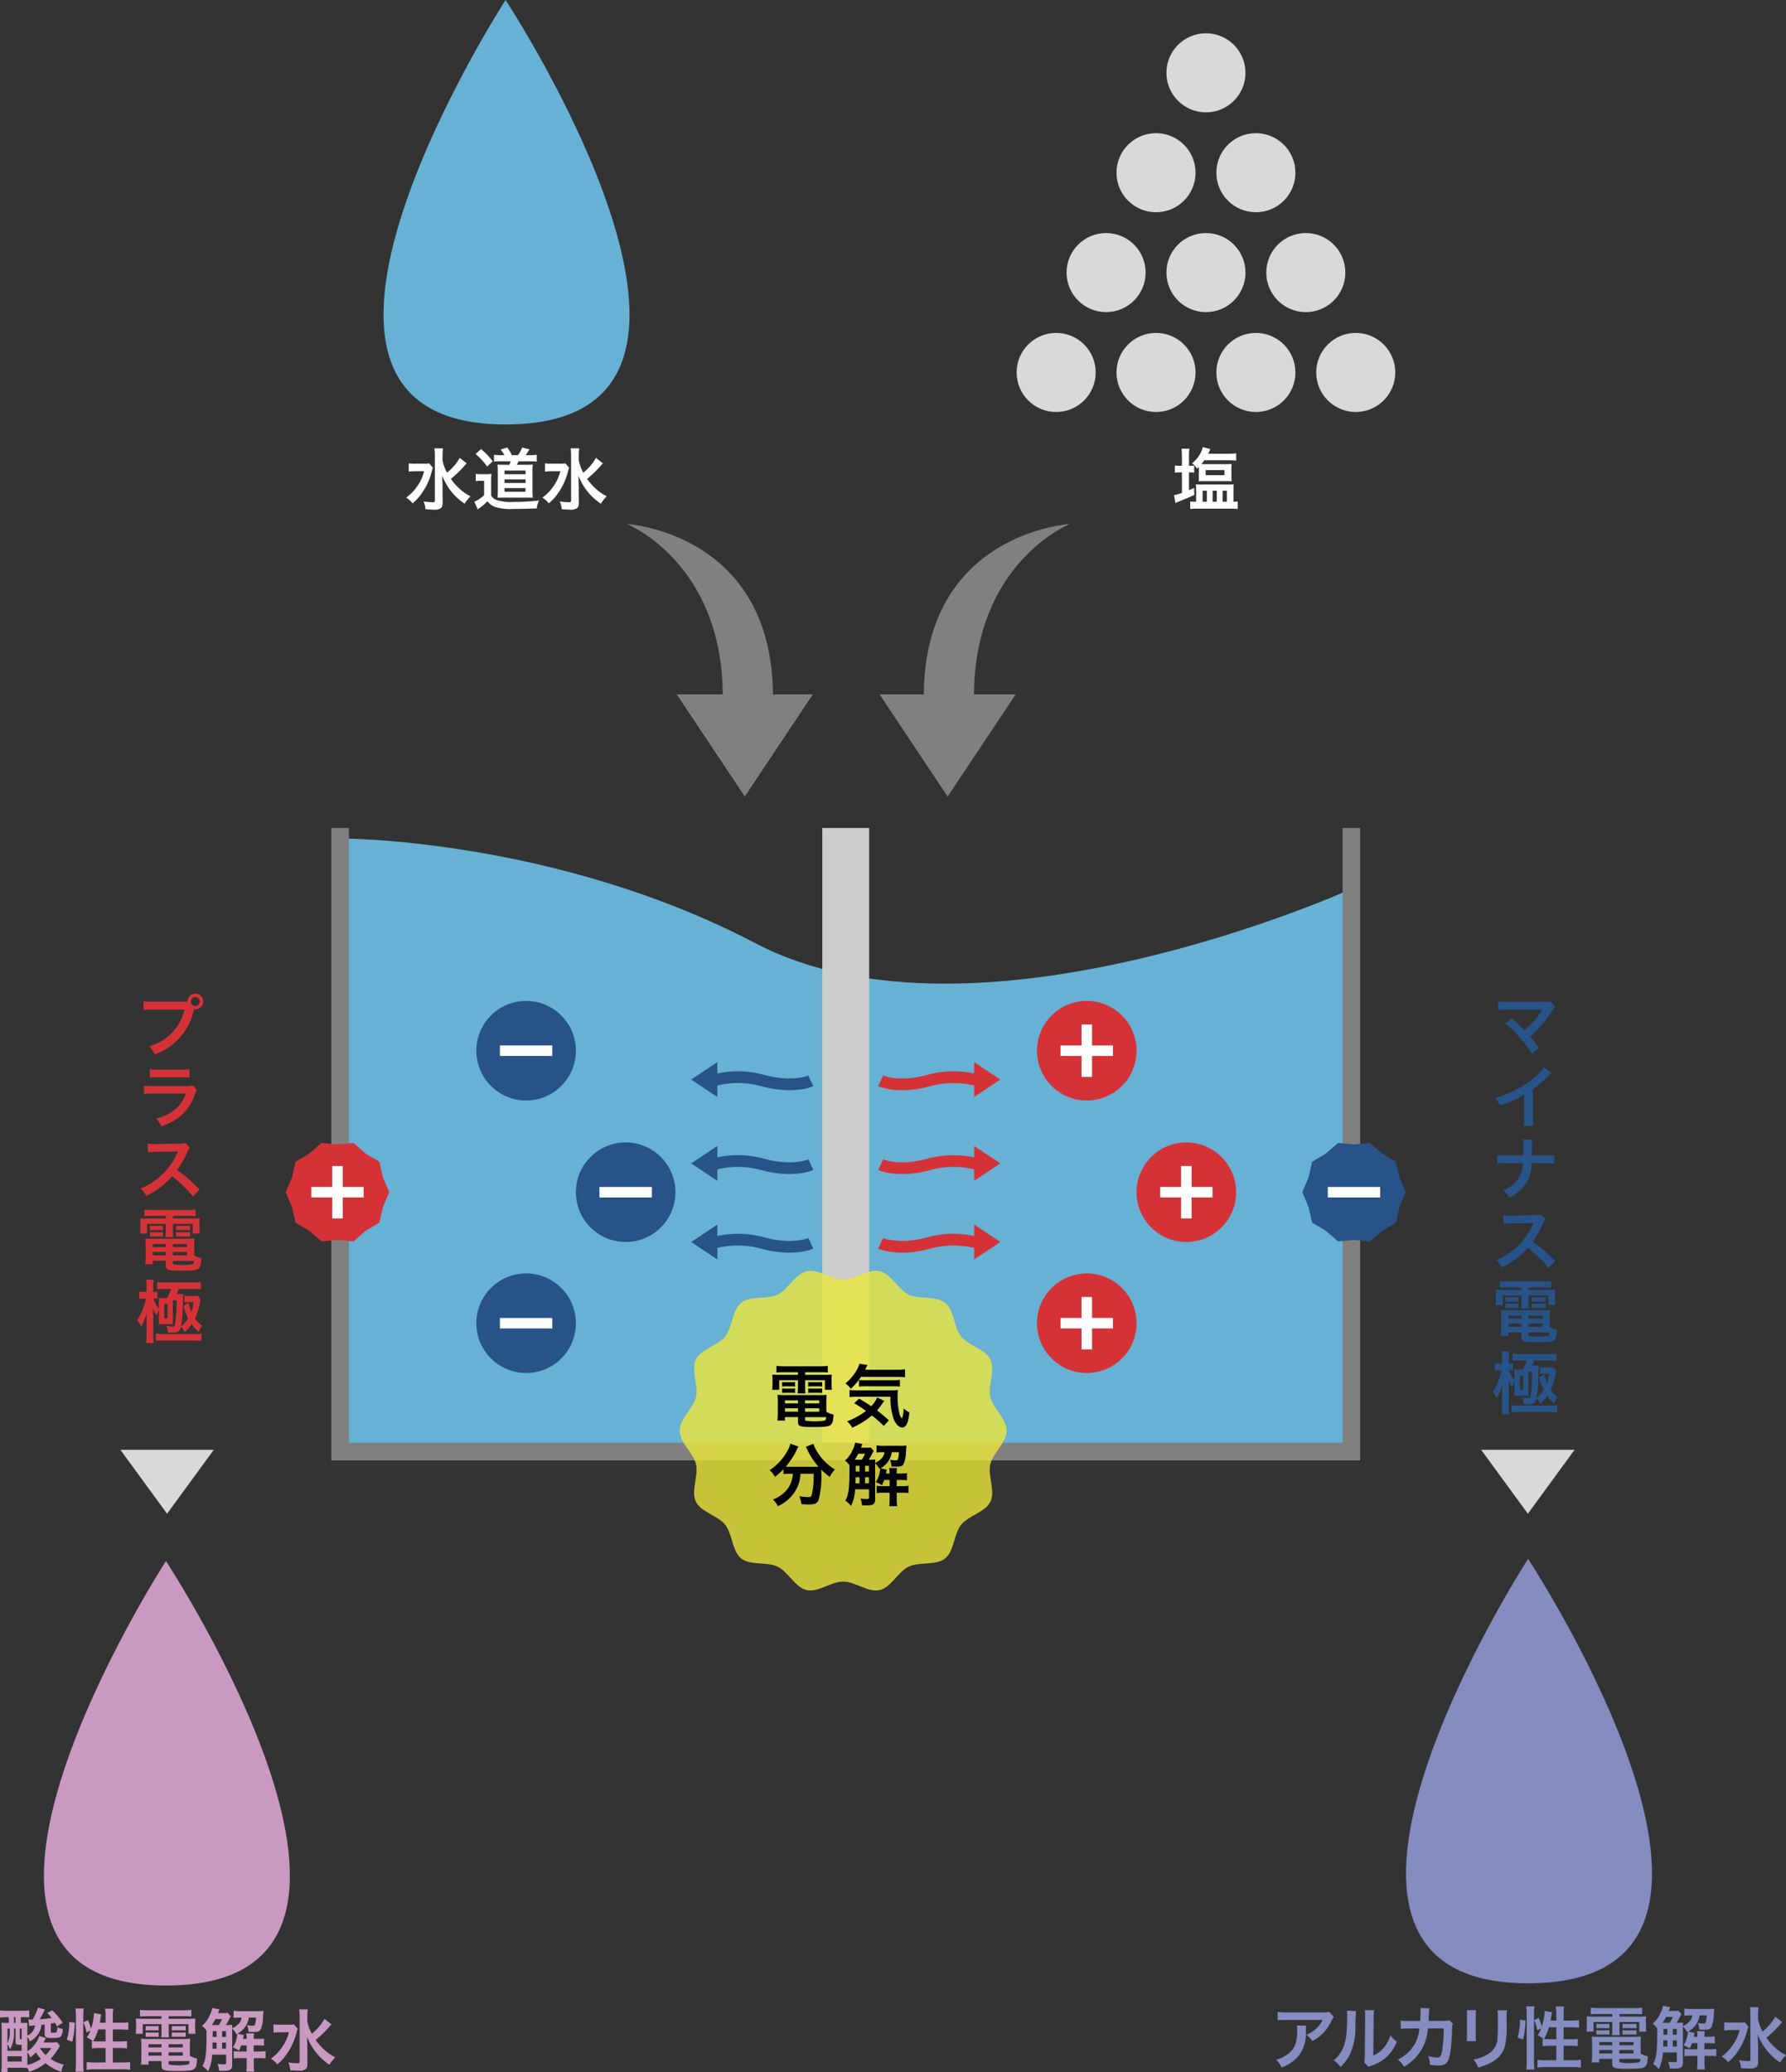 <svg xmlns="http://www.w3.org/2000/svg" width="304.781" height="353.547" viewBox="0 0 304.781 353.547">
  <rect x="0" y="0" width="304.781" height="353.547" fill="#333333" stroke="none"/>
  <g id="グループ_155" data-name="グループ 155" transform="translate(-2017.549 -1153.422)">
    <path id="パス_496" data-name="パス 496" d="M2099.837,1313.422s36.463-.049,70.7,17.885c37.713,19.757,101.682-9.283,101.682-9.283v96.017H2099.639Z" transform="translate(-24.052 -16.931)" fill="#67b1d5"/>
    <path id="パス_497" data-name="パス 497" d="M2128.757,1153.422s-46.866,72.428,0,72.428C2176.333,1225.85,2128.757,1153.422,2128.757,1153.422Z" transform="translate(-24.93)" fill="#67b1d5"/>
    <circle id="楕円形_24" data-name="楕円形 24" cx="6.746" cy="6.746" r="6.746" transform="translate(2199.557 1193.187)" fill="#d9d9d9"/>
    <circle id="楕円形_25" data-name="楕円形 25" cx="6.746" cy="6.746" r="6.746" transform="translate(2216.599 1193.187)" fill="#d9d9d9"/>
    <circle id="楕円形_26" data-name="楕円形 26" cx="6.746" cy="6.746" r="6.746" transform="translate(2208.078 1176.145)" fill="#d9d9d9"/>
    <circle id="楕円形_27" data-name="楕円形 27" cx="6.746" cy="6.746" r="6.746" transform="translate(2216.599 1159.103)" fill="#d9d9d9"/>
    <circle id="楕円形_28" data-name="楕円形 28" cx="6.746" cy="6.746" r="6.746" transform="translate(2225.12 1176.145)" fill="#d9d9d9"/>
    <circle id="楕円形_29" data-name="楕円形 29" cx="6.746" cy="6.746" r="6.746" transform="translate(2233.641 1193.187)" fill="#d9d9d9"/>
    <g id="グループ_136" data-name="グループ 136" transform="translate(2191.036 1210.229)">
      <circle id="楕円形_30" data-name="楕円形 30" cx="6.746" cy="6.746" r="6.746" transform="translate(0 0)" fill="#d9d9d9"/>
      <circle id="楕円形_31" data-name="楕円形 31" cx="6.746" cy="6.746" r="6.746" transform="translate(17.042 0)" fill="#d9d9d9"/>
      <circle id="楕円形_32" data-name="楕円形 32" cx="6.746" cy="6.746" r="6.746" transform="translate(34.084 0)" fill="#d9d9d9"/>
      <circle id="楕円形_33" data-name="楕円形 33" cx="6.746" cy="6.746" r="6.746" transform="translate(51.126 0)" fill="#d9d9d9"/>
    </g>
    <g id="グループ_137" data-name="グループ 137" transform="translate(2086.851 1229.774)">
      <path id="パス_498" data-name="パス 498" d="M2116.816,1242.28a7.8,7.8,0,0,0-.243.779,10.659,10.659,0,0,1-1.476,3.3,8.62,8.62,0,0,1-1.755,2,4.458,4.458,0,0,0-1.1-.977,7.567,7.567,0,0,0,1.686-1.651,7.733,7.733,0,0,0,1.384-2.848h-1.465a7.843,7.843,0,0,0-1.163.07v-1.418a8.2,8.2,0,0,0,1.244.057h1.22a6.809,6.809,0,0,0,1.024-.045Zm5.755-.744c-.011.012-.221.243-.617.685a17.452,17.452,0,0,1-2.081,1.966,10.433,10.433,0,0,0,1.326,1.534,8.059,8.059,0,0,0,2.022,1.441,6.534,6.534,0,0,0-1,1.256,10.189,10.189,0,0,1-1.988-1.732,10.407,10.407,0,0,1-1.836-3.047c.046,1.163.057,1.431.057,1.814l.012,2.778c0,.523-.082.756-.3.942a1.663,1.663,0,0,1-1.116.267c-.429,0-1.057-.035-1.51-.07a4.185,4.185,0,0,0-.326-1.338,10.526,10.526,0,0,0,1.512.14c.349,0,.418-.046.418-.291V1240.2a7.579,7.579,0,0,0-.081-1.221h1.475a7.737,7.737,0,0,0-.081,1.231v.815a6.785,6.785,0,0,0,.768,2.1,8.549,8.549,0,0,0,2.162-2.522Z" transform="translate(-2112.236 -1238.828)" fill="#fff"/>
      <path id="パス_499" data-name="パス 499" d="M2125.506,1243.309a5.059,5.059,0,0,0,.93.057h.848a5.1,5.1,0,0,0,.9-.057,9.015,9.015,0,0,0-.057,1.267v2.395a1.653,1.653,0,0,0,.813.767,7.709,7.709,0,0,0,3.034.36,33.878,33.878,0,0,0,4.324-.244,4.122,4.122,0,0,0-.384,1.36c-2.081.058-3.115.081-3.987.081a8.9,8.9,0,0,1-3.2-.36,2.852,2.852,0,0,1-1.232-.942,8.861,8.861,0,0,1-1.327,1.128,3.368,3.368,0,0,0-.325.267l-.58-1.314a5.885,5.885,0,0,0,1.662-1.128v-2.441h-.627a4.288,4.288,0,0,0-.791.058Zm.9-4.232a12.762,12.762,0,0,1,1.989,2.092l-.954.9a11.66,11.66,0,0,0-1.965-2.15Zm3.976,1.046a5.122,5.122,0,0,0-.628-.952l1.128-.36a7.783,7.783,0,0,1,.791,1.313h1.022a6.339,6.339,0,0,0,.733-1.3l1.244.3c-.209.35-.465.744-.64,1h.733a7.24,7.24,0,0,0,1.151-.07v1.163c-.36-.035-.732-.047-1.151-.047H2132.8c-.14.291-.186.4-.292.593h1.674a7.078,7.078,0,0,0,1.047-.046,9.389,9.389,0,0,0-.047,1.1v3.441a8.05,8.05,0,0,0,.058,1.128c-.384-.012-.6-.023-.895-.023H2130.3c-.361,0-.617.012-1.081.023.023-.268.035-.71.035-1.1v-3.476c0-.383-.024-.813-.047-1.081.268.024.6.035,1.128.035h.871a4.388,4.388,0,0,0,.28-.593h-1.709a10.1,10.1,0,0,0-1.162.047v-1.163a7.2,7.2,0,0,0,1.2.07Zm.024,6.243h3.58v-.628h-3.58Zm.01-2.988H2134v-.628h-3.593Zm0,1.488H2134v-.616h-3.593Z" transform="translate(-2113.615 -1238.81)" fill="#fff"/>
      <path id="パス_500" data-name="パス 500" d="M2142.816,1242.28a7.664,7.664,0,0,0-.243.779,10.665,10.665,0,0,1-1.476,3.3,8.614,8.614,0,0,1-1.755,2,4.445,4.445,0,0,0-1.1-.977,7.551,7.551,0,0,0,1.686-1.651,7.73,7.73,0,0,0,1.384-2.848h-1.465a7.851,7.851,0,0,0-1.163.07v-1.418a8.2,8.2,0,0,0,1.244.057h1.22a6.807,6.807,0,0,0,1.024-.045Zm5.755-.744c-.011.012-.221.243-.617.685a17.452,17.452,0,0,1-2.081,1.966,10.449,10.449,0,0,0,1.326,1.534,8.062,8.062,0,0,0,2.022,1.441,6.533,6.533,0,0,0-1,1.256,10.189,10.189,0,0,1-1.988-1.732,10.418,10.418,0,0,1-1.837-3.047c.046,1.163.057,1.431.057,1.814l.013,2.778c0,.523-.082.756-.3.942a1.663,1.663,0,0,1-1.116.267c-.429,0-1.057-.035-1.51-.07a4.179,4.179,0,0,0-.327-1.338,10.526,10.526,0,0,0,1.512.14c.349,0,.418-.046.418-.291V1240.2a7.579,7.579,0,0,0-.081-1.221h1.475a7.763,7.763,0,0,0-.081,1.231v.815a6.792,6.792,0,0,0,.768,2.1,8.553,8.553,0,0,0,2.162-2.522Z" transform="translate(-2114.988 -1238.828)" fill="#fff"/>
    </g>
    <path id="パス_501" data-name="パス 501" d="M2005.757,1326.422s-46.866,72.429,0,72.429C2053.333,1398.851,2005.757,1326.422,2005.757,1326.422Z" transform="translate(40.113 93.361)" fill="#c999c1"/>
    <g id="グループ_138" data-name="グループ 138" transform="translate(2017.549 1495.995)">
      <path id="パス_502" data-name="パス 502" d="M1986.79,1418.174c-.129.187-.129.187-.3.476a10.266,10.266,0,0,1-1.314,1.721,5.8,5.8,0,0,0,2.244.976,4.223,4.223,0,0,0-.407,1.244,7.572,7.572,0,0,1-2.685-1.476,8.449,8.449,0,0,1-2.813,1.476,3,3,0,0,0-.291-.64,9.384,9.384,0,0,0-1.081-.046h-2.312v.721h-1.07a11.976,11.976,0,0,0,.07-1.5v-5.463c0-.6-.011-1.023-.046-1.442a10.1,10.1,0,0,0,1.022.035h.245v-.987h-.256a10.1,10.1,0,0,0-1.243.057v-1.221a8.734,8.734,0,0,0,1.243.07h2.523a8.745,8.745,0,0,0,1.221-.07v1.2c-.35-.023-.7-.035-1.186-.035h-.256v.987h.151c.417,0,.755-.011.976-.022-.011.359-.011.384-.011.43v.976l.011.768a1.91,1.91,0,0,0,.722-.5,2.222,2.222,0,0,0,.58-1.233q-.783.071-1.01.1l-.116-1.116c.464.024.464.024.547.024a1.07,1.07,0,0,0,.173-.011,9.531,9.531,0,0,0,.907-2.024l1.174.315a14.341,14.341,0,0,1-.885,1.674c.849-.058,1.28-.116,2.047-.233a6.354,6.354,0,0,0-.767-.836l.86-.478a12.086,12.086,0,0,1,1.8,2.127l-.976.629c-.163-.3-.221-.408-.337-.616-.418.093-.488.1-.721.138v1.361c0,.174.046.2.384.2.372,0,.558-.036.616-.128a2.386,2.386,0,0,0,.128-.825,2.545,2.545,0,0,0,.906.3,2.218,2.218,0,0,1-.3,1.255c-.186.221-.616.3-1.651.3-.873,0-1.14-.163-1.14-.686v-1.628c-.057,0-.243.024-.546.059a3.339,3.339,0,0,1-.442,1.383,3.773,3.773,0,0,1-1.547,1.453,2.779,2.779,0,0,0-.407-.78v2.465a4.839,4.839,0,0,0,1.372-1.325,3.71,3.71,0,0,0,.581-1.069c.047-.128.047-.128.082-.221l1.116.326c-.186.372-.291.569-.418.779h1.465a4.889,4.889,0,0,0,.837-.059Zm-8.962.838h2.418v-1.023a2.91,2.91,0,0,1-.8-.058c-.186-.047-.243-.174-.243-.546v-2.174h-.267v.278a6.126,6.126,0,0,1-.663,3.291,4.133,4.133,0,0,0-.442-.908Zm0-1.291a4.409,4.409,0,0,0,.383-2.289v-.221h-.383Zm0,3.128h2.418v-.907h-2.418Zm1.1-6.592h.267v-1h-.267Zm1,2.534c0,.21.047.256.314.256v-1.837h-.314Zm1.29,4.022v.629a7.215,7.215,0,0,0,2.313-1.058,6.281,6.281,0,0,1-.836-1.1,8.522,8.522,0,0,1-.989.86,3.075,3.075,0,0,0-.488-.9Zm2.151-2.277a4.828,4.828,0,0,0,.975,1.186,7.833,7.833,0,0,0,.989-1.186Z" transform="translate(-1976.549 -1411.653)" fill="#c999c1"/>
      <path id="パス_503" data-name="パス 503" d="M1989.3,1417.134a10.441,10.441,0,0,0,.419-3.022l.94.116a14.544,14.544,0,0,1-.429,3.254Zm1.476,5.463a11.06,11.06,0,0,0,.082-1.465v-8.09a7.68,7.68,0,0,0-.082-1.232h1.4a9.44,9.44,0,0,0-.07,1.232v8.183a11.312,11.312,0,0,0,.07,1.372Zm5.138-8.359v-1.161a7.688,7.688,0,0,0-.083-1.232h1.407a7.733,7.733,0,0,0-.082,1.232v1.161h1.36a8.105,8.105,0,0,0,1.279-.07v1.291a10.661,10.661,0,0,0-1.267-.071h-1.372v2.035h1.163a8.564,8.564,0,0,0,1.255-.059v1.256a8.682,8.682,0,0,0-1.267-.07h-1.151v2.464h1.581a10.492,10.492,0,0,0,1.36-.069v1.313a9.378,9.378,0,0,0-1.36-.081h-4.673a9.432,9.432,0,0,0-1.372.081v-1.313a10.566,10.566,0,0,0,1.372.069h1.848v-2.464h-1.046a9.631,9.631,0,0,0-1.29.07v-1.256c.082.013.1.013.186.024a7.4,7.4,0,0,0-1.046-.652,4.74,4.74,0,0,0,.615-1.162l-.673.326a6.678,6.678,0,0,0-.535-1.733l.779-.372a9.651,9.651,0,0,1,.535,1.477,9.807,9.807,0,0,0,.5-2.685l1.245.231a2.93,2.93,0,0,0-.082.419c-.035.221-.116.7-.174,1Zm-1.267,1.151a8.7,8.7,0,0,1-.837,2c.256.023.511.035.883.035h1.221v-2.035Z" transform="translate(-1977.898 -1411.67)" fill="#c999c1"/>
      <path id="パス_504" data-name="パス 504" d="M2004.4,1413.15c-.511,0-.838.013-1.22.047v-1.129a11.476,11.476,0,0,0,1.313.07h6.139a10.769,10.769,0,0,0,1.313-.07v1.129a11.738,11.738,0,0,0-1.2-.047h-2.662v.442h3.115a13.435,13.435,0,0,0,1.442-.046,5.585,5.585,0,0,0-.046.952v.732a5.4,5.4,0,0,0,.058.919h-1.2v-1.639h-3.371v1.151a6.814,6.814,0,0,0,.047,1.093h-1.337a9.361,9.361,0,0,0,.058-1.093v-1.151h-3.2v1.639h-1.21a5.39,5.39,0,0,0,.07-.919v-.732a7.486,7.486,0,0,0-.046-.952,12.988,12.988,0,0,0,1.429.046h2.953v-.442Zm7.3,6.755a4.083,4.083,0,0,0,1.221.465c-.035,1.011-.163,1.5-.465,1.755-.337.291-1,.372-2.988.372-2.278,0-2.615-.116-2.615-.9v-.79h-2.22v.593h-1.291a8.869,8.869,0,0,0,.07-1.151v-2.139a10.668,10.668,0,0,0-.057-1.116,9.382,9.382,0,0,0,1.1.047h6.138a10.02,10.02,0,0,0,1.151-.047,9.588,9.588,0,0,0-.046,1.128Zm-7.556-5.091a2.771,2.771,0,0,0,.6.035h1.022a3.947,3.947,0,0,0,.593-.035v.779a3.918,3.918,0,0,0-.593-.035h-1.022a4.1,4.1,0,0,0-.6.035Zm0,1.092a2.78,2.78,0,0,0,.6.035h1.022a3.715,3.715,0,0,0,.593-.035v.779a3.838,3.838,0,0,0-.593-.035h-1.022a4.346,4.346,0,0,0-.6.035Zm.488,2.035v.534h2.22v-.534Zm0,1.36v.581h2.22v-.581Zm3.429-.826h2.418v-.534h-2.418Zm0,1.407h2.418v-.581h-2.418Zm0,1.348c0,.094.023.152.081.175a9.784,9.784,0,0,0,3.291-.023c.138-.07.186-.174.22-.57h-3.592Zm.546-6.416a2.71,2.71,0,0,0,.6.035h1.186a3.958,3.958,0,0,0,.593-.035v.779a4.04,4.04,0,0,0-.593-.035h-1.186a3.987,3.987,0,0,0-.6.035Zm0,1.092a2.72,2.72,0,0,0,.6.035h1.186a3.727,3.727,0,0,0,.593-.035v.779a3.957,3.957,0,0,0-.593-.035h-1.186a4.369,4.369,0,0,0-.6.035Z" transform="translate(-1979.289 -1411.697)" fill="#c999c1"/>
      <path id="パス_505" data-name="パス 505" d="M2020.007,1413.124a6.1,6.1,0,0,0-.349.651c-.116.209-.313.569-.488.849a8.992,8.992,0,0,0,1.1-.047,5.75,5.75,0,0,0-.034.593,3.254,3.254,0,0,0,1.116-.767,1.9,1.9,0,0,0,.5-1.059h-.325a7.217,7.217,0,0,0-1.035.059v-1.221a6.952,6.952,0,0,0,1.22.07h2.86a8.568,8.568,0,0,0,1.035-.046c-.035.256-.058.593-.1,1.255a4.991,4.991,0,0,1-.429,1.953c-.2.291-.466.383-1.186.383-.186,0-.186,0-.849-.022a3.058,3.058,0,0,0-.267-1.151,4.887,4.887,0,0,0,.9.116c.3,0,.417-.059.476-.233a6.654,6.654,0,0,0,.174-1.163h-1.232a3.568,3.568,0,0,1-.663,1.64,3.852,3.852,0,0,1-1.279,1.116l1.081.233c-.1.476-.1.476-.139.65h.627v-.092a4.562,4.562,0,0,0-.07-.849h1.314c-.024.291-.035.546-.035.849v.092h.719a5.173,5.173,0,0,0,1.036-.07v1.221a8,8,0,0,0-1.036-.047h-.719v1.046h.9a7.506,7.506,0,0,0,1.116-.058v1.232a8.623,8.623,0,0,0-1.094-.048h-.917v1.163a6.373,6.373,0,0,0,.069,1.139h-1.348a7.736,7.736,0,0,0,.07-1.139v-1.163h-1.162a6.777,6.777,0,0,0-1.046.059v-1.244a6.862,6.862,0,0,0,1.058.058h1.151v-1.046h-.942a6.793,6.793,0,0,1-.372.9,4.364,4.364,0,0,0-1.035-.535,4.855,4.855,0,0,0,.617-1.535,6.176,6.176,0,0,0,.127-.766.061.061,0,0,0-.011-.035l-.129.082a3.5,3.5,0,0,0-.731-.965v6.148c0,.826-.327,1.047-1.512,1.047-.127,0-.326,0-.72-.012a3.956,3.956,0,0,0-.268-1.162,9.265,9.265,0,0,0,.977.081c.384,0,.488-.058.488-.244v-1.419h-2.383a7.138,7.138,0,0,1-.7,2.849,4.443,4.443,0,0,0-.965-.907c.569-1.011.7-2.046.7-5.417v-.64a3.546,3.546,0,0,0-.767-.79,4.927,4.927,0,0,0,1.313-1.8,4.322,4.322,0,0,0,.43-1.255l1.232.234c-.057.127-.057.127-.243.628h1.045a2.36,2.36,0,0,0,.6-.047Zm-2.022,1.5a8.677,8.677,0,0,0,.535-1.024h-1.139a9.033,9.033,0,0,1-.6,1.024h1.209Zm-.4,4.033v-1.045h-.686v.453c-.012.337-.012.407-.012.593Zm-.663-3v.987h.663v-.987Zm2.278,0h-.674v.987h.674Zm0,1.953h-.674v1.045h.674Z" transform="translate(-1980.627 -1411.658)" fill="#c999c1"/>
      <path id="パス_506" data-name="パス 506" d="M2032.827,1415.28a7.653,7.653,0,0,0-.243.779,10.643,10.643,0,0,1-1.477,3.3,8.6,8.6,0,0,1-1.755,2,4.409,4.409,0,0,0-1.1-.976,7.542,7.542,0,0,0,1.686-1.651,7.757,7.757,0,0,0,1.384-2.848h-1.466a7.876,7.876,0,0,0-1.163.07v-1.418a8.191,8.191,0,0,0,1.244.057h1.22a6.819,6.819,0,0,0,1.024-.046Zm5.755-.744c-.011.012-.221.243-.617.685a17.424,17.424,0,0,1-2.081,1.965,10.425,10.425,0,0,0,1.326,1.534,8.064,8.064,0,0,0,2.021,1.441,6.52,6.52,0,0,0-1,1.255,10.2,10.2,0,0,1-1.989-1.732,10.407,10.407,0,0,1-1.836-3.047c.045,1.163.057,1.431.057,1.814l.012,2.778c0,.523-.082.755-.3.942a1.666,1.666,0,0,1-1.116.267c-.431,0-1.059-.035-1.512-.07a4.151,4.151,0,0,0-.326-1.338,10.547,10.547,0,0,0,1.512.14c.348,0,.417-.047.417-.291V1413.2a7.557,7.557,0,0,0-.081-1.221h1.476a7.613,7.613,0,0,0-.082,1.231v.814a6.761,6.761,0,0,0,.768,2.1,8.545,8.545,0,0,0,2.162-2.522Z" transform="translate(-1982.02 -1411.688)" fill="#c999c1"/>
    </g>
    <path id="パス_507" data-name="パス 507" d="M2387.757,1327.422s-46.866,72.428,0,72.428C2435.333,1399.85,2387.757,1327.422,2387.757,1327.422Z" transform="translate(-109.44 91.986)" fill="#848cc0"/>
    <g id="グループ_139" data-name="グループ 139" transform="translate(2235.328 1495.667)">
      <path id="パス_508" data-name="パス 508" d="M2347.26,1416.2a5.257,5.257,0,0,0-.046.941,6.293,6.293,0,0,1-1.152,4.116,6.709,6.709,0,0,1-3,2.092,4.114,4.114,0,0,0-.918-1.325,5.381,5.381,0,0,0,2.034-.988c1.186-.942,1.558-1.941,1.558-4.138a2.972,2.972,0,0,0-.058-.7Zm4.72-1.465a3.178,3.178,0,0,0-.466.814,7.364,7.364,0,0,1-1.79,2.335,7.22,7.22,0,0,1-1.4.965,3.926,3.926,0,0,0-1.046-1.057,5.426,5.426,0,0,0,1.7-1.069,4.842,4.842,0,0,0,1.1-1.477h-6.1a11.3,11.3,0,0,0-1.581.07v-1.453a9.273,9.273,0,0,0,1.6.094h6.068a3.225,3.225,0,0,0,1.128-.1Z" transform="translate(-2342.145 -1412.826)" fill="#848cc0"/>
      <path id="パス_509" data-name="パス 509" d="M2356.943,1413.7a25.039,25.039,0,0,0-.115,2.6,10.887,10.887,0,0,1-.941,4.778,7.436,7.436,0,0,1-1.6,2.151,4.112,4.112,0,0,0-1.175-1.128,4.74,4.74,0,0,0,1.2-1.337c.838-1.337,1.1-2.836,1.1-6.091a5.849,5.849,0,0,0-.046-1.058Zm3.082-.14a6.31,6.31,0,0,0-.082,1.105l-.058,6.614a4.677,4.677,0,0,0,1.779-1.325,5.684,5.684,0,0,0,1.139-2.127,4.864,4.864,0,0,0,1.093,1.093,7.207,7.207,0,0,1-1.85,2.708,7.655,7.655,0,0,1-2.475,1.395,5.284,5.284,0,0,0-.5.209l-.743-.79a5.149,5.149,0,0,0,.1-1.232l.058-6.557v-.348a5,5,0,0,0-.046-.768Z" transform="translate(-2343.305 -1412.793)" fill="#848cc0"/>
      <path id="パス_510" data-name="パス 510" d="M2374.764,1415.8a1.809,1.809,0,0,0-.128.779c-.035,1.314-.163,3.1-.279,3.872-.3,2.011-.709,2.488-2.1,2.488a8.862,8.862,0,0,1-1.44-.128,3.513,3.513,0,0,0-.267-1.488,6.018,6.018,0,0,0,1.534.267c.5,0,.674-.256.86-1.267a26.035,26.035,0,0,0,.256-3.72l-2.709.011a8.039,8.039,0,0,1-4.068,6.545,4.574,4.574,0,0,0-1.047-1.232,6.546,6.546,0,0,0,3.023-2.929,5.966,5.966,0,0,0,.593-2.023c.022-.163.047-.28.057-.361l-1.929.012a8.216,8.216,0,0,0-1.255.059l-.012-1.43a6.689,6.689,0,0,0,1.291.092l2.034-.01c.035-.442.058-1.116.058-1.453v-.291a2.19,2.19,0,0,0-.036-.453l1.559.035a3.145,3.145,0,0,0-.046.36c0,.07-.012.139-.012.221-.024.245-.024.245-.048.849-.01.256-.01.361-.045.733l2.58-.012a2.373,2.373,0,0,0,.92-.1Z" transform="translate(-2344.603 -1412.75)" fill="#848cc0"/>
      <path id="パス_511" data-name="パス 511" d="M2380.1,1413.549a5.917,5.917,0,0,0-.046,1.046v3.208a5.625,5.625,0,0,0,.046,1.023H2378.5a8.441,8.441,0,0,0,.058-1.047v-3.2a7.4,7.4,0,0,0-.045-1.047Zm5.278.011a5.589,5.589,0,0,0-.057,1.081v1.569a13.73,13.73,0,0,1-.3,3.523,4.455,4.455,0,0,1-2.289,2.708,9.857,9.857,0,0,1-2.268.9,3.978,3.978,0,0,0-.813-1.383,6.267,6.267,0,0,0,2.511-.93,3.288,3.288,0,0,0,1.6-2.964c.047-.5.057-1.011.057-1.941v-1.453a6.118,6.118,0,0,0-.057-1.105Z" transform="translate(-2345.993 -1412.793)" fill="#848cc0"/>
      <path id="パス_512" data-name="パス 512" d="M2388.216,1418.134a10.448,10.448,0,0,0,.418-3.022l.941.116a14.515,14.515,0,0,1-.429,3.254Zm1.475,5.463a10.967,10.967,0,0,0,.082-1.465v-8.091a7.618,7.618,0,0,0-.082-1.232h1.4a9.35,9.35,0,0,0-.07,1.232v8.183a11.206,11.206,0,0,0,.07,1.372Zm5.139-8.359v-1.161a7.684,7.684,0,0,0-.083-1.232h1.407a7.733,7.733,0,0,0-.081,1.232v1.161h1.36a8.145,8.145,0,0,0,1.279-.07v1.291a10.7,10.7,0,0,0-1.267-.071h-1.372v2.035h1.162a8.577,8.577,0,0,0,1.256-.059v1.256a8.7,8.7,0,0,0-1.267-.07h-1.151v2.463h1.581a10.439,10.439,0,0,0,1.36-.069v1.313a9.41,9.41,0,0,0-1.36-.081h-4.673a9.478,9.478,0,0,0-1.372.081v-1.313a10.52,10.52,0,0,0,1.372.069h1.849v-2.463h-1.047a9.643,9.643,0,0,0-1.289.07v-1.256c.081.013.1.013.186.024a7.432,7.432,0,0,0-1.046-.652,4.827,4.827,0,0,0,.616-1.162l-.675.326a6.629,6.629,0,0,0-.535-1.733l.779-.372a9.623,9.623,0,0,1,.534,1.477,9.8,9.8,0,0,0,.5-2.685l1.244.231a2.965,2.965,0,0,0-.082.419c-.035.221-.116.7-.174,1Zm-1.267,1.151a8.7,8.7,0,0,1-.837,2c.256.023.511.035.884.035h1.221v-2.035Z" transform="translate(-2347.02 -1412.716)" fill="#848cc0"/>
      <path id="パス_513" data-name="パス 513" d="M2403.312,1414.15c-.511,0-.838.012-1.221.047v-1.128a11.517,11.517,0,0,0,1.313.07h6.139a10.793,10.793,0,0,0,1.313-.07v1.128a11.736,11.736,0,0,0-1.2-.047H2407v.442h3.114a13.466,13.466,0,0,0,1.443-.046,5.556,5.556,0,0,0-.047.952v.732a5.487,5.487,0,0,0,.057.919h-1.2v-1.639H2407v1.151a6.846,6.846,0,0,0,.046,1.093h-1.337a9.3,9.3,0,0,0,.058-1.093v-1.151h-3.2v1.639h-1.21a5.359,5.359,0,0,0,.071-.919v-.732a7.376,7.376,0,0,0-.047-.952,13.04,13.04,0,0,0,1.429.046h2.954v-.442Zm7.3,6.755a4.084,4.084,0,0,0,1.22.465c-.035,1.011-.163,1.5-.465,1.755-.337.291-1,.372-2.988.372-2.278,0-2.615-.116-2.615-.9v-.79h-2.22v.593h-1.291a8.864,8.864,0,0,0,.071-1.151v-2.139a10.506,10.506,0,0,0-.059-1.116,9.4,9.4,0,0,0,1.1.047h6.139a10.033,10.033,0,0,0,1.151-.047,9.525,9.525,0,0,0-.047,1.128Zm-7.556-5.092a2.767,2.767,0,0,0,.6.035h1.023a3.941,3.941,0,0,0,.592-.035v.779a3.909,3.909,0,0,0-.592-.035h-1.023a4.081,4.081,0,0,0-.6.035Zm0,1.092a2.786,2.786,0,0,0,.6.035h1.023a3.716,3.716,0,0,0,.592-.035v.779a3.818,3.818,0,0,0-.592-.035h-1.023a4.328,4.328,0,0,0-.6.035Zm.488,2.035v.534h2.22v-.534Zm0,1.36v.581h2.22v-.581Zm3.429-.826h2.418v-.534h-2.418Zm0,1.407h2.418v-.581h-2.418Zm0,1.348c0,.094.023.152.082.175a9.785,9.785,0,0,0,3.29-.023c.139-.07.186-.175.221-.57h-3.592Zm.547-6.416a2.713,2.713,0,0,0,.6.035h1.186a3.965,3.965,0,0,0,.593-.035v.779a4.043,4.043,0,0,0-.593-.035h-1.186a3.975,3.975,0,0,0-.6.035Zm0,1.092a2.731,2.731,0,0,0,.6.035h1.186a3.734,3.734,0,0,0,.593-.035v.779a3.945,3.945,0,0,0-.593-.035h-1.186a4.342,4.342,0,0,0-.6.035Z" transform="translate(-2348.411 -1412.744)" fill="#848cc0"/>
      <path id="パス_514" data-name="パス 514" d="M2418.919,1414.124a6.05,6.05,0,0,0-.349.651c-.116.209-.313.569-.488.849a8.974,8.974,0,0,0,1.1-.047,5.723,5.723,0,0,0-.034.593,3.249,3.249,0,0,0,1.116-.767,1.894,1.894,0,0,0,.5-1.059h-.326a7.215,7.215,0,0,0-1.035.059v-1.221a6.96,6.96,0,0,0,1.221.07h2.859a8.6,8.6,0,0,0,1.036-.045c-.035.256-.059.593-.106,1.255a4.975,4.975,0,0,1-.429,1.953c-.2.291-.466.383-1.186.383-.187,0-.187,0-.849-.022a3.067,3.067,0,0,0-.268-1.151,4.89,4.89,0,0,0,.9.116c.3,0,.417-.059.477-.232a6.659,6.659,0,0,0,.173-1.163H2422a3.567,3.567,0,0,1-.663,1.64,3.855,3.855,0,0,1-1.279,1.116l1.081.232c-.1.477-.1.477-.139.65h.627v-.092a4.561,4.561,0,0,0-.07-.849h1.314c-.023.291-.035.546-.035.849v.092h.72a5.183,5.183,0,0,0,1.036-.07v1.221a8.023,8.023,0,0,0-1.036-.046h-.72v1.046h.9a7.533,7.533,0,0,0,1.116-.058v1.232a8.616,8.616,0,0,0-1.094-.048h-.917v1.163a6.49,6.49,0,0,0,.068,1.139h-1.348a7.729,7.729,0,0,0,.07-1.139v-1.163h-1.163a6.745,6.745,0,0,0-1.045.059v-1.244a6.86,6.86,0,0,0,1.057.058h1.151v-1.046h-.94a7.079,7.079,0,0,1-.372.9,4.385,4.385,0,0,0-1.036-.535,4.852,4.852,0,0,0,.617-1.535,6.218,6.218,0,0,0,.127-.766.062.062,0,0,0-.011-.035l-.129.082a3.494,3.494,0,0,0-.731-.965v6.148c0,.826-.327,1.047-1.512,1.047-.127,0-.325,0-.72-.012a3.971,3.971,0,0,0-.268-1.162,9.323,9.323,0,0,0,.978.081c.382,0,.487-.058.487-.244v-1.419h-2.383a7.143,7.143,0,0,1-.7,2.849,4.448,4.448,0,0,0-.964-.907c.57-1.011.7-2.046.7-5.417v-.639a3.563,3.563,0,0,0-.768-.79,4.936,4.936,0,0,0,1.313-1.8,4.345,4.345,0,0,0,.43-1.255l1.232.233c-.058.127-.058.127-.243.628h1.046a2.346,2.346,0,0,0,.6-.048Zm-2.022,1.5a8.623,8.623,0,0,0,.535-1.024h-1.139a9.1,9.1,0,0,1-.6,1.024h1.209Zm-.4,4.033v-1.045h-.686v.452c-.011.337-.011.407-.011.593Zm-.663-3v.987h.663v-.987Zm2.279,0h-.673v.987h.673Zm0,1.953h-.673v1.045h.673Z" transform="translate(-2349.749 -1412.705)" fill="#848cc0"/>
      <path id="パス_515" data-name="パス 515" d="M2431.739,1416.28a7.714,7.714,0,0,0-.243.779,10.648,10.648,0,0,1-1.478,3.3,8.587,8.587,0,0,1-1.754,2,4.438,4.438,0,0,0-1.1-.976,7.551,7.551,0,0,0,1.686-1.651,7.758,7.758,0,0,0,1.384-2.848h-1.466a7.871,7.871,0,0,0-1.162.07v-1.418a8.237,8.237,0,0,0,1.244.057h1.221a6.8,6.8,0,0,0,1.023-.046Zm5.755-.744c-.012.011-.221.243-.617.685a17.418,17.418,0,0,1-2.081,1.965,10.414,10.414,0,0,0,1.327,1.534,8.057,8.057,0,0,0,2.021,1.441,6.522,6.522,0,0,0-1,1.256,10.208,10.208,0,0,1-1.988-1.732,10.386,10.386,0,0,1-1.836-3.047c.046,1.163.057,1.431.057,1.814l.013,2.778c0,.523-.083.756-.3.942a1.667,1.667,0,0,1-1.116.267c-.43,0-1.059-.035-1.511-.07a4.172,4.172,0,0,0-.326-1.338,10.544,10.544,0,0,0,1.512.14c.348,0,.418-.047.418-.291V1414.2a7.575,7.575,0,0,0-.082-1.221h1.477a7.609,7.609,0,0,0-.083,1.231v.815a6.784,6.784,0,0,0,.768,2.1,8.558,8.558,0,0,0,2.163-2.522Z" transform="translate(-2351.142 -1412.734)" fill="#848cc0"/>
    </g>
    <g id="グループ_140" data-name="グループ 140" transform="translate(2217.894 1229.703)">
      <path id="パス_516" data-name="パス 516" d="M2260.135,1240.3a9.413,9.413,0,0,0-.07-1.289h1.349a7.87,7.87,0,0,0-.071,1.3v1.616h.129a6.271,6.271,0,0,0,.756-.035v1.209a5.914,5.914,0,0,0-.732-.047h-.152v3.035c.326-.14.443-.186.873-.384l.023,1.209c-1.07.476-1.5.662-2.685,1.139-.232.093-.36.151-.523.232l-.244-1.348a7.541,7.541,0,0,0,1.348-.385v-3.5h-.4a4.4,4.4,0,0,0-.8.059v-1.245a4.45,4.45,0,0,0,.813.059h.384Zm8.939,7.754a3.023,3.023,0,0,0,.581-.047v1.291c-.372-.035-.779-.058-1.29-.058h-5.545a12.383,12.383,0,0,0-1.267.058v-1.279a6.08,6.08,0,0,0,.72.035h.291v-1.813a10.16,10.16,0,0,0-.046-1.151,8.715,8.715,0,0,0,1.1.035h4.231a8.715,8.715,0,0,0,1.116-.035c-.023.348-.034.6-.034,1.139v1.825Zm-6.045-5.708v-.232c-.128.127-.174.174-.326.313a3.42,3.42,0,0,0-.825-.941,5.154,5.154,0,0,0,1.383-1.628,4.023,4.023,0,0,0,.43-1.128l1.3.361c-.058.127-.058.127-.384.779h3.477a9.8,9.8,0,0,0,1.313-.07v1.243c-.36-.035-.755-.057-1.29-.057h-4.15a5.364,5.364,0,0,1-.5.65c.209.013.291.013.454.013h3.778c.453,0,.652-.013.93-.035a6.56,6.56,0,0,0-.035.731v1.488a6.548,6.548,0,0,0,.035.745,6.216,6.216,0,0,0-.883-.036h-3.824c-.43,0-.628.012-.918.036a6.626,6.626,0,0,0,.035-.721Zm.639,5.708h.721v-1.872h-.721Zm.523-4.522h3.2v-.872h-3.2Zm1.186,4.522h.709v-1.872h-.709Zm1.7,0h.732v-1.872h-.732Z" transform="translate(-2258.787 -1238.731)" fill="#fff"/>
    </g>
    <g id="グループ_141" data-name="グループ 141" transform="translate(2124.543 1242.84)">
      <path id="パス_517" data-name="パス 517" d="M2170.736,1282.846c0-22.886-16.348-29.424-16.348-29.424s24.909,1.453,24.909,29.424" transform="translate(-2154.389 -1253.422)" fill="gray"/>
      <path id="パス_518" data-name="パス 518" d="M2175.5,1303.359l11.616-17.437h-23.234Z" transform="translate(-2155.394 -1256.861)" fill="gray"/>
      <line id="線_13" data-name="線 13" x1="8.561" transform="translate(16.347 29.424)" fill="gray"/>
    </g>
    <g id="グループ_142" data-name="グループ 142" transform="translate(2167.649 1242.84)">
      <path id="パス_519" data-name="パス 519" d="M2219.594,1282.846c0-22.886,16.347-29.424,16.347-29.424s-24.908,1.453-24.908,29.424" transform="translate(-2203.49 -1253.422)" fill="gray"/>
      <path id="パス_520" data-name="パス 520" d="M2214.214,1303.359l-11.617-17.437h23.234Z" transform="translate(-2202.597 -1256.861)" fill="gray"/>
      <line id="線_14" data-name="線 14" x2="8.561" transform="translate(7.543 29.424)" fill="gray"/>
    </g>
    <line id="線_15" data-name="線 15" y2="106.407" transform="translate(2161.875 1294.703)" fill="none" stroke="#ccc" stroke-miterlimit="10" stroke-width="8"/>
    <path id="パス_521" data-name="パス 521" d="M2272.215,1311.423V1417.83H2099.639V1311.423" transform="translate(-24.052 -16.72)" fill="none" stroke="gray" stroke-miterlimit="10" stroke-width="3"/>
    <circle id="楕円形_34" data-name="楕円形 34" cx="8.495" cy="8.495" r="8.495" transform="translate(2098.835 1324.211)" fill="#275388"/>
    <rect id="長方形_122" data-name="長方形 122" width="8.942" height="1.788" transform="translate(2102.859 1331.811)" fill="#fff"/>
    <circle id="楕円形_35" data-name="楕円形 35" cx="8.495" cy="8.495" r="8.495" transform="translate(2115.824 1348.354)" fill="#275388"/>
    <rect id="長方形_123" data-name="長方形 123" width="8.942" height="1.788" transform="translate(2119.848 1355.954)" fill="#fff"/>
    <g id="グループ_143" data-name="グループ 143" transform="translate(2239.776 1348.444)">
      <path id="パス_522" data-name="パス 522" d="M2300.928,1379.928l-1.077,2.521-.61,2.672-2.354,1.4-2.062,1.806-2.731-.249-2.731.249-2.062-1.806-2.354-1.4-.61-2.672-1.076-2.521,1.076-2.521.611-2.672,2.354-1.4,2.063-1.806,2.731.249,2.731-.249,2.063,1.806,2.354,1.4.61,2.672Z" transform="translate(-2283.259 -1371.524)" fill="#275388"/>
    </g>
    <g id="グループ_144" data-name="グループ 144" transform="translate(2133.53 1370.263)">
      <path id="パス_523" data-name="パス 523" d="M2220.236,1423.195c0,2.053-2.35,3.813-2.786,5.733-.45,1.982.892,4.586.029,6.375-.877,1.819-3.759,2.387-5.006,3.948s-1.171,4.5-2.74,5.757-4.4.518-6.219,1.395c-1.79.863-2.984,3.546-4.967,4-1.92.436-4.156-1.453-6.208-1.453s-4.289,1.889-6.209,1.453c-1.982-.451-3.178-3.134-4.966-4-1.819-.877-4.659-.148-6.221-1.4s-1.486-4.187-2.74-5.756-4.128-2.131-5-3.948c-.864-1.788.479-4.392.029-6.375-.436-1.92-2.786-3.68-2.786-5.733s2.35-3.813,2.786-5.733c.451-1.982-.892-4.586-.029-6.375.877-1.819,3.759-2.387,5.006-3.948s1.17-4.5,2.74-5.757,4.4-.518,6.22-1.395c1.788-.863,2.984-3.546,4.966-4,1.92-.436,4.156,1.452,6.209,1.452s4.289-1.888,6.208-1.452c1.983.451,3.178,3.134,4.967,4,1.818.877,4.657.148,6.22,1.4s1.487,4.187,2.74,5.756,4.128,2.131,5.006,3.948c.863,1.789-.479,4.392-.029,6.375C2217.886,1419.382,2220.236,1421.143,2220.236,1423.195Z" transform="translate(-2164.439 -1395.925)" fill="#ece73b" opacity="0.8"/>
    </g>
    <rect id="長方形_124" data-name="長方形 124" width="8.942" height="1.788" transform="translate(2244.139 1355.954)" fill="#fff"/>
    <circle id="楕円形_36" data-name="楕円形 36" cx="8.495" cy="8.495" r="8.495" transform="translate(2098.835 1370.708)" fill="#275388"/>
    <rect id="長方形_125" data-name="長方形 125" width="8.942" height="1.788" transform="translate(2102.859 1378.309)" fill="#fff"/>
    <circle id="楕円形_37" data-name="楕円形 37" cx="8.495" cy="8.495" r="8.495" transform="translate(2194.512 1324.211)" fill="#d53237"/>
    <rect id="長方形_126" data-name="長方形 126" width="8.942" height="1.788" transform="translate(2198.536 1331.811)" fill="#fff"/>
    <rect id="長方形_127" data-name="長方形 127" width="8.942" height="1.788" transform="translate(2203.901 1328.234) rotate(90)" fill="#fff"/>
    <circle id="楕円形_38" data-name="楕円形 38" cx="8.495" cy="8.495" r="8.495" transform="translate(2211.501 1348.354)" fill="#d53237"/>
    <rect id="長方形_128" data-name="長方形 128" width="8.942" height="1.788" transform="translate(2215.525 1355.954)" fill="#fff"/>
    <rect id="長方形_129" data-name="長方形 129" width="8.942" height="1.788" transform="translate(2220.89 1352.377) rotate(90)" fill="#fff"/>
    <g id="グループ_145" data-name="グループ 145" transform="translate(2066.305 1348.444)">
      <path id="パス_524" data-name="パス 524" d="M2106.928,1379.928l-1.076,2.521-.611,2.672-2.354,1.4-2.062,1.806-2.731-.249-2.731.249-2.063-1.806-2.354-1.4-.61-2.672-1.077-2.521,1.077-2.521.61-2.672,2.354-1.4,2.063-1.806,2.731.249,2.731-.249,2.063,1.806,2.354,1.4.61,2.672Z" transform="translate(-2089.259 -1371.524)" fill="#d53237"/>
    </g>
    <rect id="長方形_130" data-name="長方形 130" width="8.942" height="1.788" transform="translate(2070.668 1355.954)" fill="#fff"/>
    <rect id="長方形_131" data-name="長方形 131" width="8.942" height="1.788" transform="translate(2076.033 1352.377) rotate(90)" fill="#fff"/>
    <circle id="楕円形_39" data-name="楕円形 39" cx="8.495" cy="8.495" r="8.495" transform="translate(2194.512 1370.708)" fill="#d53237"/>
    <rect id="長方形_132" data-name="長方形 132" width="8.942" height="1.788" transform="translate(2198.536 1378.309)" fill="#fff"/>
    <rect id="長方形_133" data-name="長方形 133" width="8.942" height="1.788" transform="translate(2203.901 1374.732) rotate(90)" fill="#fff"/>
    <g id="グループ_146" data-name="グループ 146" transform="translate(2135.496 1334.645)">
      <path id="パス_525" data-name="パス 525" d="M2187.481,1359.6s-2.868,1.341-8.029,0a15.947,15.947,0,0,0-8.813,0" transform="translate(-2167.062 -1356.4)" fill="none" stroke="#275388" stroke-miterlimit="10" stroke-width="2"/>
      <path id="パス_526" data-name="パス 526" d="M2166.639,1359.07l4.471,2.979v-5.957Z" transform="translate(-2166.639 -1356.091)" fill="#275388"/>
    </g>
    <g id="グループ_147" data-name="グループ 147" transform="translate(2135.496 1348.952)">
      <path id="パス_527" data-name="パス 527" d="M2187.481,1375.6s-2.868,1.341-8.029,0a15.947,15.947,0,0,0-8.813,0" transform="translate(-2167.062 -1372.4)" fill="none" stroke="#275388" stroke-miterlimit="10" stroke-width="2"/>
      <path id="パス_528" data-name="パス 528" d="M2166.639,1375.07l4.471,2.979v-5.957Z" transform="translate(-2166.639 -1372.091)" fill="#275388"/>
    </g>
    <g id="グループ_148" data-name="グループ 148" transform="translate(2135.496 1362.365)">
      <path id="パス_529" data-name="パス 529" d="M2187.481,1390.6s-2.868,1.341-8.029,0a15.947,15.947,0,0,0-8.813,0" transform="translate(-2167.062 -1387.4)" fill="none" stroke="#275388" stroke-miterlimit="10" stroke-width="2"/>
      <path id="パス_530" data-name="パス 530" d="M2166.639,1390.07l4.471,2.979v-5.957Z" transform="translate(-2166.639 -1387.091)" fill="#275388"/>
    </g>
    <g id="グループ_149" data-name="グループ 149" transform="translate(2167.833 1334.645)">
      <path id="パス_531" data-name="パス 531" d="M2202.8,1359.6s2.868,1.341,8.03,0a15.949,15.949,0,0,1,8.813,0" transform="translate(-2202.803 -1356.4)" fill="none" stroke="#d53237" stroke-miterlimit="10" stroke-width="2"/>
      <path id="パス_532" data-name="パス 532" d="M2225.11,1359.07l-4.471,2.979v-5.957Z" transform="translate(-2204.69 -1356.091)" fill="#d53237"/>
    </g>
    <g id="グループ_150" data-name="グループ 150" transform="translate(2167.833 1348.952)">
      <path id="パス_533" data-name="パス 533" d="M2202.8,1375.6s2.868,1.341,8.03,0a15.949,15.949,0,0,1,8.813,0" transform="translate(-2202.803 -1372.4)" fill="none" stroke="#d53237" stroke-miterlimit="10" stroke-width="2"/>
      <path id="パス_534" data-name="パス 534" d="M2225.11,1375.07l-4.471,2.979v-5.957Z" transform="translate(-2204.69 -1372.091)" fill="#d53237"/>
    </g>
    <g id="グループ_151" data-name="グループ 151" transform="translate(2167.833 1362.365)">
      <path id="パス_535" data-name="パス 535" d="M2202.8,1390.6s2.868,1.341,8.03,0a15.949,15.949,0,0,1,8.813,0" transform="translate(-2202.803 -1387.4)" fill="none" stroke="#d53237" stroke-miterlimit="10" stroke-width="2"/>
      <path id="パス_536" data-name="パス 536" d="M2225.11,1390.07l-4.471,2.979v-5.957Z" transform="translate(-2204.69 -1387.091)" fill="#d53237"/>
    </g>
    <g id="グループ_152" data-name="グループ 152" transform="translate(2148.897 1386.115)">
      <path id="パス_537" data-name="パス 537" d="M2184.046,1415.15c-.511,0-.837.013-1.221.047v-1.128a11.518,11.518,0,0,0,1.313.07h6.138a10.814,10.814,0,0,0,1.313-.07v1.128a11.8,11.8,0,0,0-1.2-.047h-2.662v.442h3.115a13.442,13.442,0,0,0,1.441-.046,5.583,5.583,0,0,0-.046.952v.732a5.3,5.3,0,0,0,.059.919h-1.2v-1.639h-3.371v1.151a6.847,6.847,0,0,0,.046,1.093h-1.337a9.386,9.386,0,0,0,.059-1.093v-1.151h-3.2v1.639h-1.209a5.4,5.4,0,0,0,.07-.919v-.732a7.463,7.463,0,0,0-.047-.952,13.041,13.041,0,0,0,1.43.046h2.954v-.442Zm7.3,6.755a4.083,4.083,0,0,0,1.221.465c-.035,1.011-.164,1.5-.466,1.755-.337.291-1,.372-2.988.372-2.278,0-2.614-.116-2.614-.9v-.79h-2.221v.593h-1.29a8.913,8.913,0,0,0,.07-1.151v-2.139A10.442,10.442,0,0,0,2183,1419a9.456,9.456,0,0,0,1.1.047h6.138a10.068,10.068,0,0,0,1.151-.047,9.638,9.638,0,0,0-.046,1.128Zm-7.556-5.091a2.786,2.786,0,0,0,.6.035h1.023a3.956,3.956,0,0,0,.593-.035v.779a3.939,3.939,0,0,0-.593-.035h-1.023a4.115,4.115,0,0,0-.6.035Zm0,1.092a2.786,2.786,0,0,0,.6.035h1.023a3.744,3.744,0,0,0,.593-.035v.779a3.873,3.873,0,0,0-.593-.035h-1.023a4.393,4.393,0,0,0-.6.035Zm.488,2.035v.534h2.221v-.534Zm0,1.36v.581h2.221v-.581Zm3.429-.826h2.418v-.534h-2.418Zm0,1.407h2.418v-.581h-2.418Zm0,1.348c0,.094.023.152.081.175a9.788,9.788,0,0,0,3.291-.023c.139-.07.186-.174.221-.57h-3.593Zm.546-6.416a2.727,2.727,0,0,0,.6.035h1.186a3.947,3.947,0,0,0,.593-.035v.779a4.032,4.032,0,0,0-.593-.035h-1.186a4.014,4.014,0,0,0-.6.035Zm0,1.092a2.727,2.727,0,0,0,.6.035h1.186a3.735,3.735,0,0,0,.593-.035v.779a3.965,3.965,0,0,0-.593-.035h-1.186a4.39,4.39,0,0,0-.6.035Z" transform="translate(-2181.675 -1413.697)"/>
      <path id="パス_538" data-name="パス 538" d="M2198.733,1415.9a10.871,10.871,0,0,1-1.733,2.023,4.739,4.739,0,0,0-.906-.907,8.458,8.458,0,0,0,2.1-2.627,2.124,2.124,0,0,0,.255-.733l1.4.21c-.1.2-.1.2-.407.814h5.359a9.388,9.388,0,0,0,1.453-.082v1.372a12.1,12.1,0,0,0-1.453-.069Zm3.894,8.369a25.593,25.593,0,0,0-2.022-1.789,14.247,14.247,0,0,1-3.36,2.092,4.439,4.439,0,0,0-.873-1.093,12.987,12.987,0,0,0,3.221-1.767,20.538,20.538,0,0,0-2.023-1.325l.848-.779c.849.487,1.233.732,2.058,1.29a4.263,4.263,0,0,0,1.011-1.488l1.244.593c-.116.128-.244.3-.5.65a9.578,9.578,0,0,1-.755.966c.709.558,1.29,1.034,2.022,1.686Zm-4.511-4.987a9.98,9.98,0,0,0-1.337.07v-1.22a5.759,5.759,0,0,0,1,.058h5.905a11.938,11.938,0,0,0,1.36-.046,7.886,7.886,0,0,0-.058,1.057,11.432,11.432,0,0,0,.325,2.988,1.5,1.5,0,0,0,.407.791,3.833,3.833,0,0,0,.279-1.721,3.487,3.487,0,0,0,1,.7c-.186,1.825-.546,2.569-1.255,2.569-.523,0-1.116-.6-1.441-1.488a10.761,10.761,0,0,1-.535-3.756Zm.28-2.859a7.585,7.585,0,0,0,.872.046h4.871a9.732,9.732,0,0,0,1.232-.059v1.151a8.836,8.836,0,0,0-1.232-.057H2199.5a9.654,9.654,0,0,0-1.1.046Z" transform="translate(-2183.156 -1413.653)"/>
      <path id="パス_539" data-name="パス 539" d="M2184.961,1434.039a8.051,8.051,0,0,0-.988.059v-.825a11.47,11.47,0,0,1-1.453,1.289,4.034,4.034,0,0,0-.9-1.138,8.972,8.972,0,0,0,3.057-3.336,3.609,3.609,0,0,0,.465-1.175l1.4.5a3.258,3.258,0,0,0-.314.593,12.963,12.963,0,0,1-1.871,2.825c.313.022.372.022.6.022h4.279c.278,0,.441,0,.72-.011a11.648,11.648,0,0,1-1.918-2.918,4.635,4.635,0,0,0-.244-.488l1.29-.5a4.343,4.343,0,0,0,.455,1.011,9,9,0,0,0,3.219,3.372,5.409,5.409,0,0,0-.883,1.255,11.862,11.862,0,0,1-1.442-1.22v.394a15.878,15.878,0,0,1-.488,4.86c-.256.511-.674.674-1.709.674-.232,0-.418-.012-1.2-.047a5.039,5.039,0,0,0-.35-1.36,9.54,9.54,0,0,0,1.407.15c.431,0,.558-.046.662-.221a11.407,11.407,0,0,0,.361-3.092v-.674h-2.232a6.18,6.18,0,0,1-.907,2.977,6.732,6.732,0,0,1-2.952,2.557,4.136,4.136,0,0,0-.849-1.139,5.48,5.48,0,0,0,1.8-1.07,4.494,4.494,0,0,0,1.523-2.651,5.531,5.531,0,0,0,.07-.674Z" transform="translate(-2181.625 -1415.268)"/>
      <path id="パス_540" data-name="パス 540" d="M2200.894,1430.124a5.881,5.881,0,0,0-.349.651c-.116.209-.315.569-.488.849a8.986,8.986,0,0,0,1.1-.047c-.023.2-.023.267-.035.593a3.247,3.247,0,0,0,1.116-.767,1.891,1.891,0,0,0,.5-1.059h-.326a7.243,7.243,0,0,0-1.036.059v-1.222a6.948,6.948,0,0,0,1.221.07h2.86a8.511,8.511,0,0,0,1.034-.046c-.035.256-.058.593-.1,1.255a5.018,5.018,0,0,1-.429,1.953c-.2.291-.466.383-1.187.383-.186,0-.186,0-.849-.022a3.058,3.058,0,0,0-.267-1.151,4.892,4.892,0,0,0,.9.116c.3,0,.418-.059.477-.233a6.592,6.592,0,0,0,.174-1.163h-1.232a3.564,3.564,0,0,1-.662,1.64,3.864,3.864,0,0,1-1.279,1.116l1.081.232c-.1.477-.1.477-.139.65h.628v-.092a4.647,4.647,0,0,0-.07-.849h1.313c-.023.291-.035.546-.035.849v.092h.721a5.14,5.14,0,0,0,1.034-.07v1.221a7.954,7.954,0,0,0-1.034-.047h-.721v1.046h.9a7.5,7.5,0,0,0,1.116-.058v1.232a8.629,8.629,0,0,0-1.093-.047h-.918v1.163a6.261,6.261,0,0,0,.071,1.139h-1.349a7.873,7.873,0,0,0,.07-1.139v-1.163h-1.162a6.786,6.786,0,0,0-1.046.059v-1.244a6.867,6.867,0,0,0,1.058.058h1.151v-1.046h-.942a6.84,6.84,0,0,1-.372.9,4.373,4.373,0,0,0-1.035-.535,4.844,4.844,0,0,0,.616-1.535,6.108,6.108,0,0,0,.128-.766.056.056,0,0,0-.012-.035l-.127.081a3.511,3.511,0,0,0-.732-.965v6.148c0,.826-.325,1.047-1.511,1.047-.129,0-.326,0-.721-.012a3.911,3.911,0,0,0-.268-1.162,9.3,9.3,0,0,0,.977.081c.384,0,.489-.058.489-.244v-1.419h-2.383a7.147,7.147,0,0,1-.7,2.849,4.481,4.481,0,0,0-.965-.907c.568-1.011.7-2.046.7-5.417v-.639a3.547,3.547,0,0,0-.767-.79,4.936,4.936,0,0,0,1.313-1.8,4.3,4.3,0,0,0,.431-1.255l1.232.233c-.058.127-.058.127-.244.628h1.046a2.368,2.368,0,0,0,.6-.047Zm-2.023,1.5a8.641,8.641,0,0,0,.535-1.024h-1.139a8.978,8.978,0,0,1-.605,1.024h1.21Zm-.4,4.033v-1.045h-.685v.452c-.011.337-.011.407-.011.593Zm-.662-3v.987h.662v-.987Zm2.279,0h-.675v.987h.675Zm0,1.953h-.675v1.045h.675Z" transform="translate(-2183.144 -1415.246)"/>
    </g>
    <g id="グループ_153" data-name="グループ 153" transform="translate(2040.951 1322.963)">
      <path id="パス_541" data-name="パス 541" d="M2080.291,1344.4c.349,0,.489-.013.686-.024a1.343,1.343,0,1,1,1.337,1.337,1.6,1.6,0,0,1-.221-.022,10.426,10.426,0,0,1-6.672,7.707,4.256,4.256,0,0,0-1.023-1.383,8.432,8.432,0,0,0,6.068-6.255h-5.534a8.453,8.453,0,0,0-1.464.07v-1.51a8.043,8.043,0,0,0,1.488.082Zm1.268-.036a.761.761,0,1,0,.755-.755A.754.754,0,0,0,2081.559,1344.364Z" transform="translate(-2072.386 -1343.027)" fill="#d53237"/>
      <path id="パス_542" data-name="パス 542" d="M2082.592,1360.967a5.222,5.222,0,0,0-.326.732,8.217,8.217,0,0,1-2.7,3.929,10.33,10.33,0,0,1-3.045,1.581,4.053,4.053,0,0,0-.907-1.349,7.547,7.547,0,0,0,3.232-1.534,6.039,6.039,0,0,0,1.871-2.72h-5.661a11.82,11.82,0,0,0-1.488.058v-1.418a8.246,8.246,0,0,0,1.511.081h5.533a5.077,5.077,0,0,0,1.313-.1Zm-8.032-3.523a6.594,6.594,0,0,0,1.36.082h4.057a6.6,6.6,0,0,0,1.36-.082v1.431a8.914,8.914,0,0,0-1.337-.058h-4.1a8.921,8.921,0,0,0-1.337.058Z" transform="translate(-2072.397 -1344.553)" fill="#d53237"/>
      <path id="パス_543" data-name="パス 543" d="M2081.874,1380.66a22.349,22.349,0,0,0-3.57-3.453,13.812,13.812,0,0,1-4.428,3.36,4.685,4.685,0,0,0-.942-1.291,9.589,9.589,0,0,0,2.325-1.278,11.211,11.211,0,0,0,3.906-4.731l.128-.3c-.186.011-.186.011-3.848.07a9.276,9.276,0,0,0-1.267.093l-.047-1.488a5.082,5.082,0,0,0,1.023.07h.279l4.092-.058a2.519,2.519,0,0,0,1.035-.128l.767.79a2.245,2.245,0,0,0-.372.628,15.356,15.356,0,0,1-1.813,3.208,18.006,18.006,0,0,1,2.151,1.685c.291.256.291.256,1.7,1.617Z" transform="translate(-2072.33 -1346.042)" fill="#d53237"/>
      <path id="パス_544" data-name="パス 544" d="M2074.757,1385.318c-.511,0-.837.012-1.22.047v-1.128a11.493,11.493,0,0,0,1.313.07h6.138a10.8,10.8,0,0,0,1.314-.07v1.128a11.816,11.816,0,0,0-1.2-.047h-2.662v.442h3.115a13.5,13.5,0,0,0,1.441-.046,5.583,5.583,0,0,0-.046.952v.732a5.3,5.3,0,0,0,.059.919h-1.2v-1.639h-3.371v1.151a6.815,6.815,0,0,0,.047,1.093h-1.337a9.362,9.362,0,0,0,.058-1.093v-1.151h-3.2v1.639H2072.8a5.493,5.493,0,0,0,.07-.919v-.732a7.46,7.46,0,0,0-.047-.952,13.087,13.087,0,0,0,1.43.046h2.953v-.442Zm7.3,6.755a4.074,4.074,0,0,0,1.221.465c-.035,1.011-.164,1.5-.466,1.755-.337.291-1,.372-2.988.372-2.278,0-2.615-.116-2.615-.9v-.79h-2.22v.593h-1.29a9.087,9.087,0,0,0,.07-1.151v-2.139a10.778,10.778,0,0,0-.058-1.116,9.422,9.422,0,0,0,1.1.047h6.138a10.05,10.05,0,0,0,1.151-.047,9.585,9.585,0,0,0-.046,1.128Zm-7.556-5.091a2.8,2.8,0,0,0,.6.035h1.022a3.96,3.96,0,0,0,.594-.035v.779a3.933,3.933,0,0,0-.594-.035h-1.022a4.1,4.1,0,0,0-.6.035Zm0,1.092a2.776,2.776,0,0,0,.6.035h1.022a3.728,3.728,0,0,0,.594-.035v.779a3.857,3.857,0,0,0-.594-.035h-1.022a4.366,4.366,0,0,0-.6.035Zm.488,2.035v.534h2.22v-.534Zm0,1.36v.581h2.22v-.581Zm3.429-.826h2.418v-.534h-2.418Zm0,1.407h2.418v-.581h-2.418Zm0,1.348c0,.094.023.152.082.175a9.776,9.776,0,0,0,3.29-.023c.139-.07.186-.174.221-.57h-3.593Zm.546-6.416a2.737,2.737,0,0,0,.6.035h1.186a3.949,3.949,0,0,0,.593-.035v.779a4.017,4.017,0,0,0-.593-.035h-1.186a4,4,0,0,0-.6.035Zm0,1.092a2.718,2.718,0,0,0,.6.035h1.186a3.717,3.717,0,0,0,.593-.035v.779a3.946,3.946,0,0,0-.593-.035h-1.186a4.366,4.366,0,0,0-.6.035Z" transform="translate(-2072.316 -1347.388)" fill="#d53237"/>
      <path id="パス_545" data-name="パス 545" d="M2075.978,1402.72c-.1.232-.14.3-.187.418,0,0-.069.2-.2.6a5.372,5.372,0,0,1-.64-1.254c0,.092.013.174.013.22.035.465.046.7.046,1.139v3.208a9.71,9.71,0,0,0,.07,1.349h-1.291a11.949,11.949,0,0,0,.07-1.418v-2.372c0-.36.023-.849.058-1.418a9.813,9.813,0,0,1-.977,2.429,3.816,3.816,0,0,0-.685-1.116,7.157,7.157,0,0,0,.942-1.767,12.341,12.341,0,0,0,.581-1.906h-.384a5.84,5.84,0,0,0-.779.058v-1.232a4.905,4.905,0,0,0,.779.046h.465v-.86a7.425,7.425,0,0,0-.07-1.209h1.291a6.754,6.754,0,0,0-.07,1.209v.86a3.692,3.692,0,0,0,.7-.046v1.232a1.767,1.767,0,0,0-.686-.058,5,5,0,0,0,.954,1.744v-1.29a4.91,4.91,0,0,0-.035-.558,4.853,4.853,0,0,0,.6.035h.814a12.557,12.557,0,0,0,.732-1.57h-1.127a12.471,12.471,0,0,0-1.313.058v-1.221a9.7,9.7,0,0,0,1.337.07h4.813a9.125,9.125,0,0,0,1.336-.07v1.221a13.119,13.119,0,0,0-1.336-.058h-2.43c-.163.4-.232.534-.4.884h.326a6.044,6.044,0,0,0,.837-.035c-.024.418-.024.418-.07,1.79a22.153,22.153,0,0,1-.326,3.755,4.345,4.345,0,0,0,1.221-1.36,10.785,10.785,0,0,1-.791-2.139l.849-.523a11.186,11.186,0,0,0,.5,1.523,7.957,7.957,0,0,0,.36-1.639h-.976a3.833,3.833,0,0,0-.57.035v-1.139a5.07,5.07,0,0,0,.826.047h.826a5.3,5.3,0,0,0,.639-.035l.454.628a11.967,11.967,0,0,1-.941,3.232,5.261,5.261,0,0,0,1.243,1.267,2.657,2.657,0,0,0-.6,1.034,6.652,6.652,0,0,1-1.22-1.3,6.012,6.012,0,0,1-1.174,1.337,3.42,3.42,0,0,0-.651-.906c-.221.825-.477,1.011-1.441,1.011-.139,0-.4-.012-.767-.036a3.483,3.483,0,0,0-.268-1.126,6.8,6.8,0,0,0,1.058.127c.349,0,.372-.046.5-1a27.807,27.807,0,0,0,.187-3.522h-.651v3.627c0,.163.012.3.023.512a5.369,5.369,0,0,0-.558-.024h-1.3a3.824,3.824,0,0,0-.57.035,7.95,7.95,0,0,0,.035-.884Zm-.523,4.1a9,9,0,0,0,1.267.07h5.2a9.058,9.058,0,0,0,1.313-.07v1.232c-.383-.035-.779-.057-1.337-.057h-5.184a9.187,9.187,0,0,0-1.256.057Zm1.43-2.6h.57v-2.453h-.57Z" transform="translate(-2072.258 -1348.806)" fill="#d53237"/>
    </g>
    <g id="グループ_154" data-name="グループ 154" transform="translate(2272.281 1324.276)">
      <path id="パス_546" data-name="パス 546" d="M2311.63,1347.425c.616.512.965.825,1.441,1.291.639.65.639.65.721.72a14.342,14.342,0,0,0,1.523-1.464,15.364,15.364,0,0,0,1.418-1.895.756.756,0,0,1,.07-.106.244.244,0,0,1,.024-.058,5.22,5.22,0,0,1-.536.023h-5.545a12.331,12.331,0,0,0-1.488.059v-1.477a8.381,8.381,0,0,0,1.511.082l6.463-.011a3.033,3.033,0,0,0,.965-.094l.814.918a3.7,3.7,0,0,0-.511.686,18,18,0,0,1-3.754,4.406c.487.558.93,1.116,1.534,1.941l-1.221.975a19.214,19.214,0,0,0-2.243-2.929,18.889,18.889,0,0,0-2.325-2.244Z" transform="translate(-2308.364 -1344.496)" fill="#275388"/>
      <path id="パス_547" data-name="パス 547" d="M2318.342,1358.036a4.779,4.779,0,0,0-.431.408,20.558,20.558,0,0,1-2.744,2.395v4.964a8.811,8.811,0,0,0,.058,1.29H2313.6a6.549,6.549,0,0,0,.069-1.255v-4.092a18.823,18.823,0,0,1-4.15,1.883,4.365,4.365,0,0,0-.778-1.325,16.975,16.975,0,0,0,6.1-3.022,9.277,9.277,0,0,0,2.162-2.175Z" transform="translate(-2308.309 -1345.83)" fill="#275388"/>
      <path id="パス_548" data-name="パス 548" d="M2317.335,1373.595a8.323,8.323,0,0,0,1.51-.081v1.465a11.932,11.932,0,0,0-1.488-.058h-2.383a6.411,6.411,0,0,1-.837,3.278,7,7,0,0,1-2.964,2.6,3.612,3.612,0,0,0-1.058-1.256,5.362,5.362,0,0,0,2.8-2.289,5.019,5.019,0,0,0,.57-2.337H2310.6a11.934,11.934,0,0,0-1.488.058v-1.465a8.4,8.4,0,0,0,1.511.081h2.929c.012-.488.012-.7.012-.907V1372a7.3,7.3,0,0,0-.058-1.116h1.6a7.339,7.339,0,0,0-.058,1.116l-.012.7c-.012.767-.012.767-.012.9Z" transform="translate(-2308.349 -1347.289)" fill="#275388"/>
      <path id="パス_549" data-name="パス 549" d="M2317.874,1394.311a22.317,22.317,0,0,0-3.569-3.453,13.806,13.806,0,0,1-4.429,3.36,4.661,4.661,0,0,0-.942-1.29,9.607,9.607,0,0,0,2.325-1.279,11.215,11.215,0,0,0,3.906-4.731l.128-.3c-.186.012-.186.012-3.848.07a9.132,9.132,0,0,0-1.267.094l-.047-1.488a5.155,5.155,0,0,0,1.024.07h.279l4.092-.059a2.521,2.521,0,0,0,1.035-.127l.767.791a2.239,2.239,0,0,0-.372.628,15.4,15.4,0,0,1-1.813,3.208,17.993,17.993,0,0,1,2.151,1.685c.291.257.291.257,1.7,1.617Z" transform="translate(-2308.33 -1348.8)" fill="#275388"/>
      <path id="パス_550" data-name="パス 550" d="M2310.757,1398.968c-.511,0-.837.012-1.22.046v-1.127a11.691,11.691,0,0,0,1.313.07h6.137a10.965,10.965,0,0,0,1.314-.07v1.127c-.384-.034-.674-.046-1.2-.046h-2.662v.442h3.115a13.392,13.392,0,0,0,1.441-.046,5.589,5.589,0,0,0-.046.953v.732a5.283,5.283,0,0,0,.059.918h-1.2v-1.639h-3.371v1.151a6.813,6.813,0,0,0,.047,1.093h-1.337a9.3,9.3,0,0,0,.058-1.093v-1.151h-3.2v1.639H2308.8a5.482,5.482,0,0,0,.07-.918v-.732a7.483,7.483,0,0,0-.046-.953,12.984,12.984,0,0,0,1.43.046h2.953v-.442Zm7.3,6.754a4.072,4.072,0,0,0,1.221.465c-.035,1.011-.164,1.5-.466,1.755-.337.291-1,.372-2.988.372-2.278,0-2.615-.116-2.615-.9v-.791h-2.22v.593h-1.29a9.073,9.073,0,0,0,.07-1.151v-2.139a10.793,10.793,0,0,0-.058-1.116,9.391,9.391,0,0,0,1.1.047h6.138a10.017,10.017,0,0,0,1.151-.047,9.588,9.588,0,0,0-.046,1.128Zm-7.556-5.092a2.774,2.774,0,0,0,.6.035h1.022a3.957,3.957,0,0,0,.594-.035v.779a4.066,4.066,0,0,0-.594-.035h-1.022a4.238,4.238,0,0,0-.6.035Zm0,1.093a2.755,2.755,0,0,0,.6.035h1.022a3.847,3.847,0,0,0,.594-.035v.779a3.76,3.76,0,0,0-.594-.035h-1.022a4.243,4.243,0,0,0-.6.035Zm.488,2.034v.535h2.22v-.535Zm0,1.361v.581h2.22v-.581Zm3.429-.826h2.418v-.535h-2.418Zm0,1.406h2.418v-.581h-2.418Zm0,1.348c0,.093.023.151.082.175a9.714,9.714,0,0,0,3.29-.023c.139-.069.186-.174.221-.57h-3.593Zm.547-6.417a2.715,2.715,0,0,0,.6.035h1.186a3.944,3.944,0,0,0,.593-.035v.779a4.157,4.157,0,0,0-.593-.035h-1.186a4.127,4.127,0,0,0-.6.035Zm0,1.093a2.7,2.7,0,0,0,.6.035h1.186a3.832,3.832,0,0,0,.593-.035v.779a3.843,3.843,0,0,0-.593-.035h-1.186a4.235,4.235,0,0,0-.6.035Z" transform="translate(-2308.316 -1350.146)" fill="#275388"/>
      <path id="パス_551" data-name="パス 551" d="M2311.978,1416.371c-.1.231-.14.3-.186.417,0,0-.07.2-.2.6a5.354,5.354,0,0,1-.64-1.254c0,.092.013.173.013.22.035.466.046.7.046,1.139v3.208a9.8,9.8,0,0,0,.069,1.349h-1.29a11.945,11.945,0,0,0,.07-1.418v-2.372c0-.36.023-.849.058-1.418a9.825,9.825,0,0,1-.977,2.43,3.8,3.8,0,0,0-.685-1.116,7.146,7.146,0,0,0,.941-1.768,12.3,12.3,0,0,0,.581-1.906h-.383a5.822,5.822,0,0,0-.779.059v-1.232a4.921,4.921,0,0,0,.779.046h.465v-.859a7.439,7.439,0,0,0-.07-1.21h1.29a6.817,6.817,0,0,0-.069,1.21v.859a3.71,3.71,0,0,0,.7-.046v1.232a1.741,1.741,0,0,0-.686-.059,4.989,4.989,0,0,0,.954,1.744v-1.29a4.916,4.916,0,0,0-.035-.558,4.857,4.857,0,0,0,.6.035h.814a12.49,12.49,0,0,0,.732-1.569h-1.127a12.464,12.464,0,0,0-1.313.059v-1.222a9.639,9.639,0,0,0,1.337.071h4.813a9.069,9.069,0,0,0,1.336-.071v1.222a13.125,13.125,0,0,0-1.336-.059h-2.43c-.163.4-.232.535-.4.885h.326a5.836,5.836,0,0,0,.837-.036c-.023.418-.023.418-.07,1.79a22.169,22.169,0,0,1-.326,3.755,4.359,4.359,0,0,0,1.221-1.361,10.756,10.756,0,0,1-.791-2.138l.849-.523a11.166,11.166,0,0,0,.5,1.523,8,8,0,0,0,.36-1.639h-.976a3.707,3.707,0,0,0-.57.035V1414a5.086,5.086,0,0,0,.825.046h.826a5.306,5.306,0,0,0,.639-.035l.454.628a11.955,11.955,0,0,1-.941,3.231,5.239,5.239,0,0,0,1.243,1.267,2.662,2.662,0,0,0-.6,1.036,6.7,6.7,0,0,1-1.22-1.3,6.073,6.073,0,0,1-1.174,1.337,3.424,3.424,0,0,0-.651-.907c-.221.825-.477,1.011-1.441,1.011-.14,0-.4-.013-.767-.035a3.509,3.509,0,0,0-.268-1.128,6.726,6.726,0,0,0,1.058.128c.349,0,.372-.047.5-1a27.842,27.842,0,0,0,.186-3.523h-.651v3.628c0,.162.012.3.023.511a5.532,5.532,0,0,0-.558-.023h-1.3a3.7,3.7,0,0,0-.57.035,7.971,7.971,0,0,0,.035-.884Zm-.523,4.1a9.122,9.122,0,0,0,1.267.07h5.2a9.183,9.183,0,0,0,1.313-.07v1.231c-.383-.035-.779-.057-1.337-.057h-5.184a9.3,9.3,0,0,0-1.255.057Zm1.429-2.6h.57v-2.453h-.57Z" transform="translate(-2308.258 -1351.564)" fill="#275388"/>
    </g>
    <path id="パス_552" data-name="パス 552" d="M0,7.966l10.9,7.966V0Z" transform="translate(2038.094 1411.708) rotate(-90)" fill="#d9d9d9"/>
    <path id="パス_553" data-name="パス 553" d="M0,7.966l10.9,7.966V0Z" transform="translate(2270.313 1411.708) rotate(-90)" fill="#d9d9d9"/>
  </g>
</svg>
